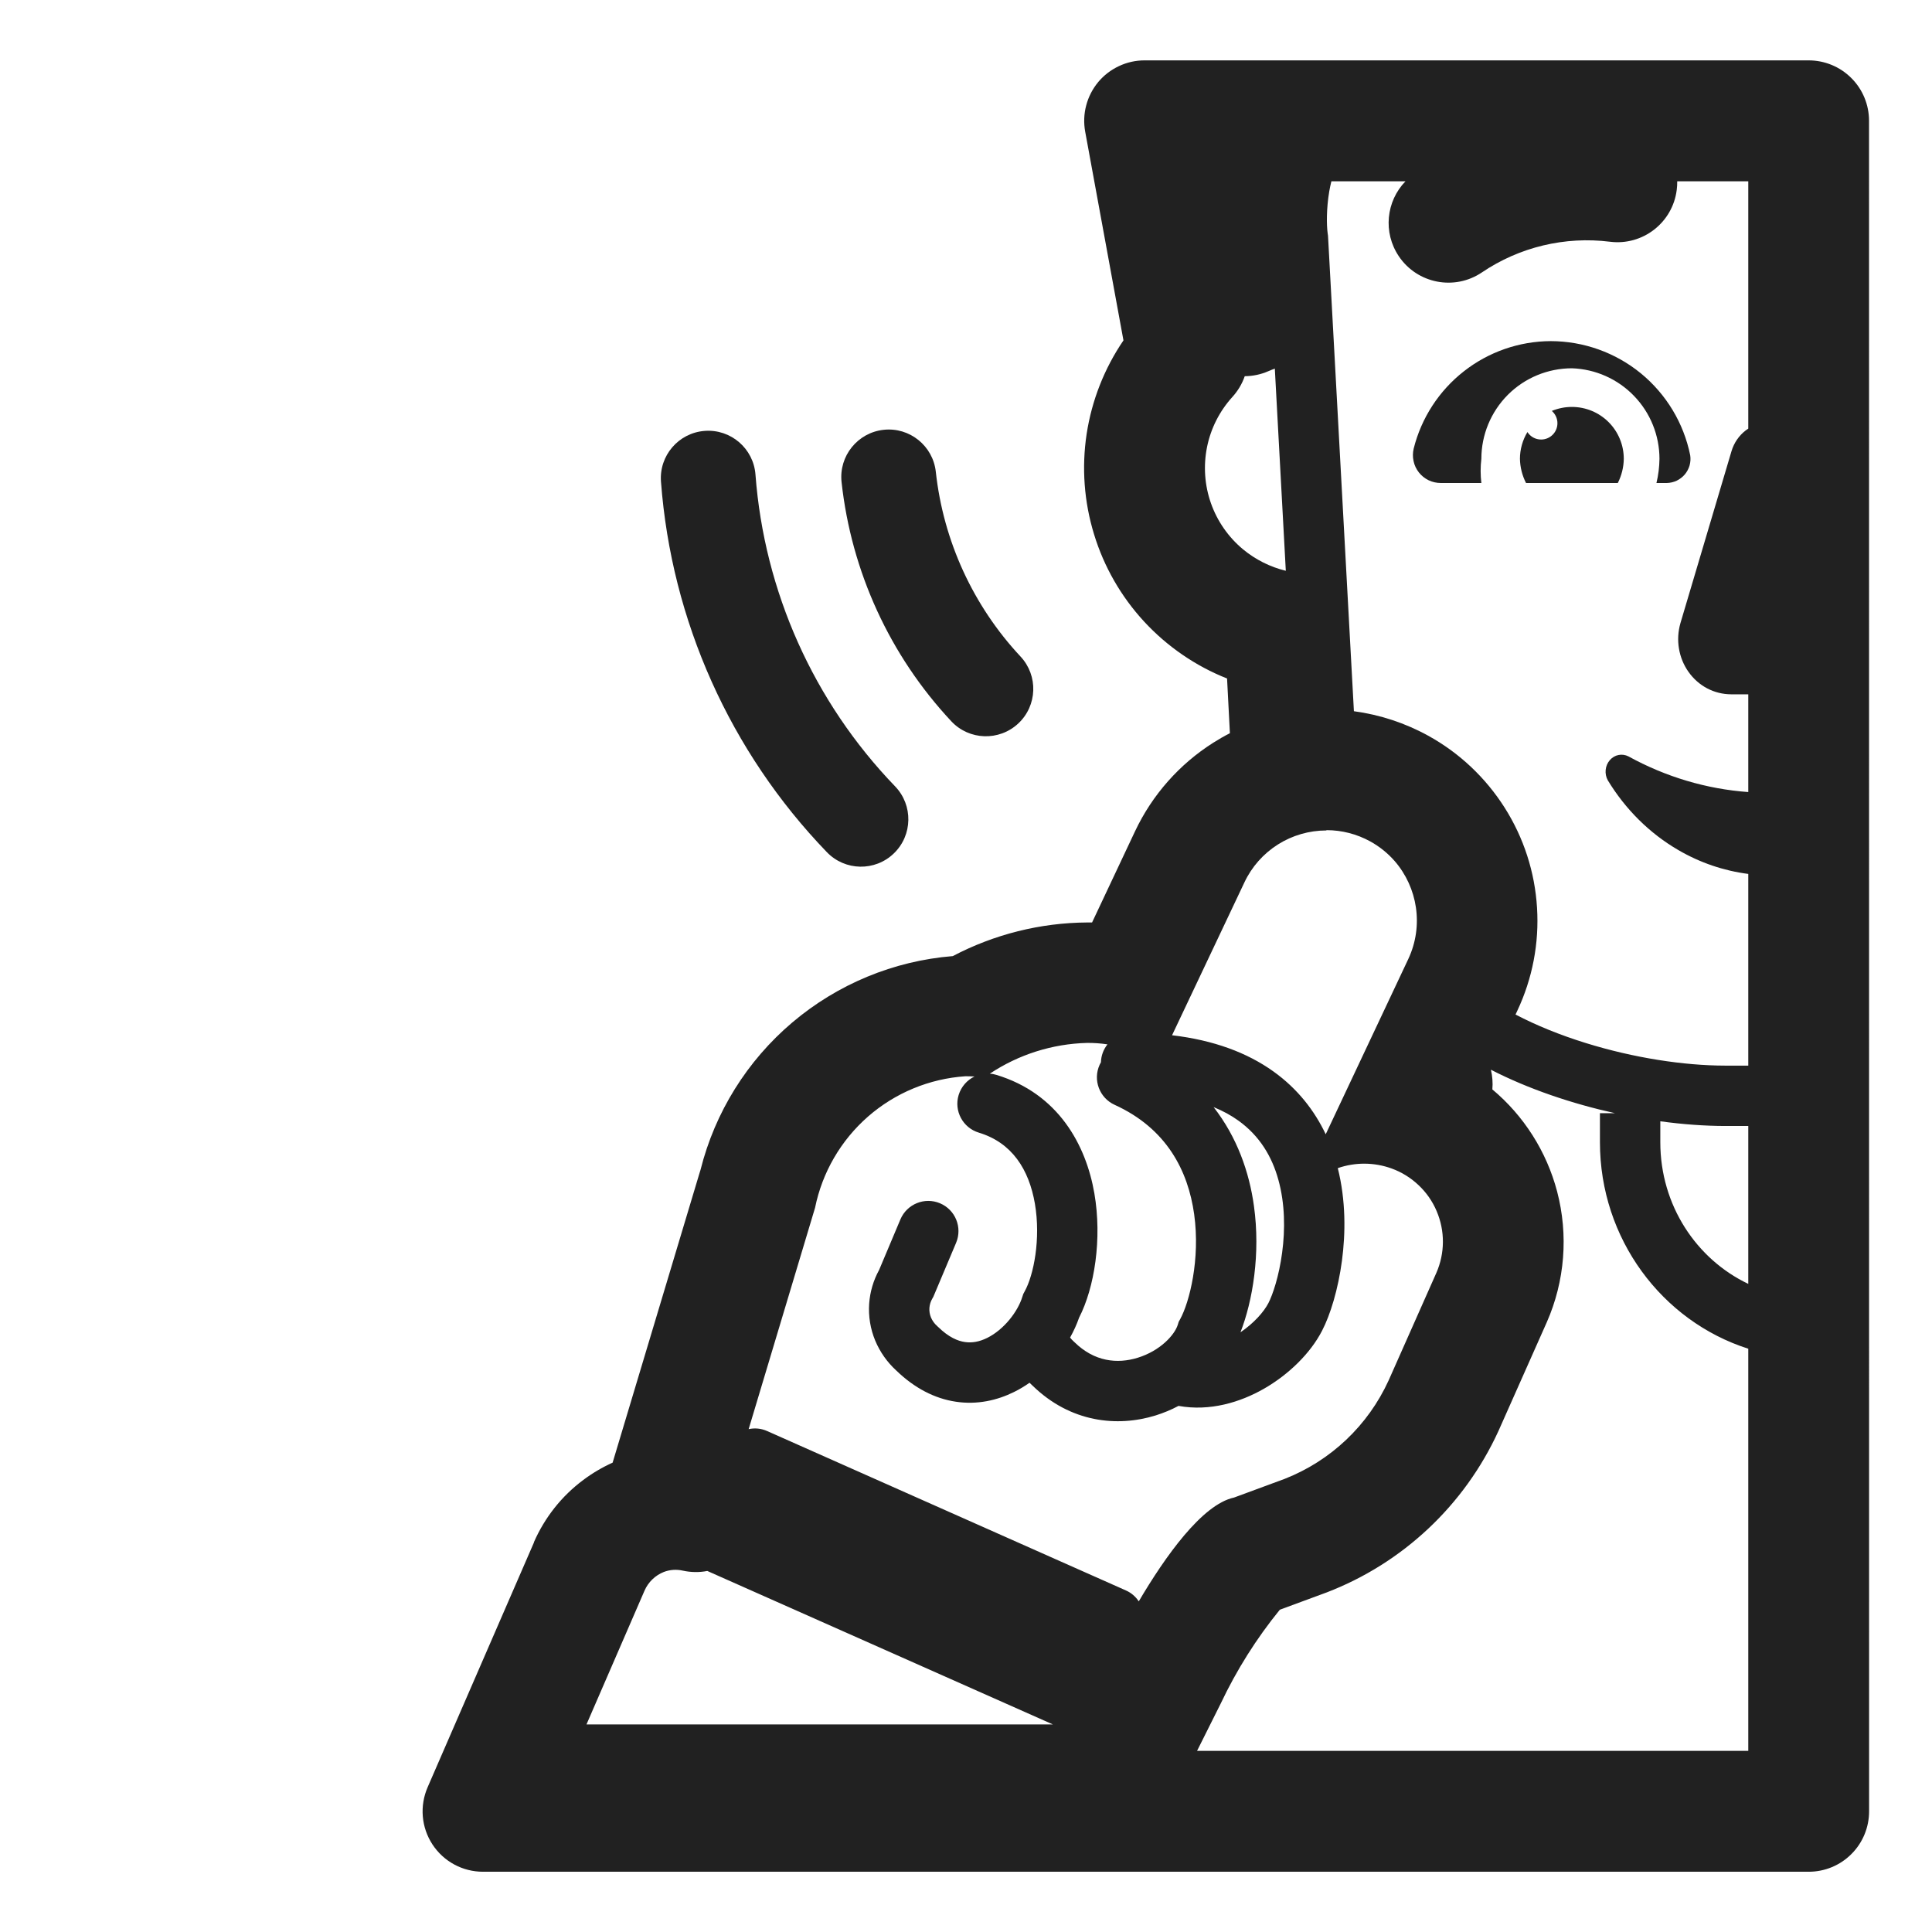 <svg width="32" height="32" viewBox="0 0 32 32" fill="none" xmlns="http://www.w3.org/2000/svg">
<path d="M25.685 5.65C25.163 5.652 24.656 5.828 24.245 6.151C23.834 6.473 23.542 6.923 23.415 7.43C23.399 7.498 23.398 7.569 23.413 7.637C23.427 7.706 23.458 7.77 23.501 7.825C23.544 7.88 23.6 7.924 23.663 7.955C23.726 7.985 23.795 8 23.865 8H24.536C24.52 7.867 24.52 7.733 24.536 7.6C24.536 7.202 24.694 6.821 24.975 6.539C25.256 6.258 25.638 6.1 26.036 6.1C26.425 6.113 26.794 6.277 27.064 6.557C27.335 6.837 27.486 7.211 27.486 7.6C27.484 7.735 27.468 7.869 27.436 8H27.605C27.663 7.999 27.719 7.986 27.771 7.962C27.822 7.937 27.868 7.902 27.905 7.859C27.942 7.815 27.969 7.764 27.985 7.709C28 7.654 28.004 7.596 27.995 7.54C27.887 7.007 27.598 6.528 27.177 6.183C26.756 5.839 26.229 5.651 25.685 5.65Z" fill="#212121"/>
<path d="M26.644 6.992C26.805 7.153 26.895 7.372 26.895 7.6C26.893 7.739 26.859 7.876 26.796 8H25.276C25.212 7.876 25.178 7.739 25.175 7.6C25.175 7.442 25.219 7.289 25.299 7.156C25.347 7.231 25.43 7.28 25.526 7.28C25.675 7.28 25.796 7.159 25.796 7.01C25.796 6.929 25.76 6.856 25.703 6.806C25.808 6.763 25.92 6.74 26.035 6.74C26.264 6.74 26.482 6.83 26.644 6.992Z" fill="#212121"/>
<path d="M30.957 2C30.957 1.735 30.852 1.48 30.664 1.293C30.477 1.105 30.222 1 29.957 1H18.957C18.811 1 18.666 1.032 18.533 1.095C18.401 1.157 18.283 1.247 18.189 1.36C18.096 1.473 18.028 1.604 17.991 1.746C17.953 1.888 17.948 2.036 17.974 2.18L18.608 5.638C18.291 6.103 18.083 6.633 17.998 7.189C17.914 7.745 17.956 8.313 18.121 8.85C18.285 9.388 18.569 9.882 18.95 10.295C19.332 10.708 19.801 11.031 20.324 11.238L20.371 12.144C20.277 12.192 20.185 12.245 20.095 12.302C19.535 12.657 19.086 13.164 18.802 13.764L18.088 15.279H18.007C17.231 15.284 16.468 15.475 15.781 15.836C14.802 15.915 13.873 16.3 13.123 16.935C12.374 17.57 11.842 18.423 11.603 19.376L11.585 19.434L10.147 24.226C9.976 24.303 9.813 24.399 9.662 24.512C9.304 24.778 9.023 25.134 8.844 25.542V25.548L7.083 29.602C7.017 29.754 6.989 29.921 7.003 30.086C7.017 30.252 7.072 30.411 7.163 30.55C7.254 30.689 7.378 30.803 7.524 30.882C7.67 30.961 7.834 31.002 8 31.002H29.958C30.223 31.002 30.478 30.897 30.665 30.709C30.853 30.522 30.958 30.267 30.958 30.002L30.957 2ZM25.131 16.742C25.382 16.209 25.495 15.621 25.458 15.034C25.422 14.445 25.238 13.876 24.922 13.378C24.607 12.881 24.172 12.47 23.656 12.186C23.273 11.975 22.856 11.838 22.425 11.78L21.996 3.904L21.99 3.862C21.972 3.73 21.968 3.459 22.016 3.173C22.027 3.11 22.039 3.054 22.052 3.003H23.279C22.959 3.332 22.903 3.851 23.17 4.246C23.476 4.699 24.092 4.818 24.545 4.512C25.167 4.091 25.921 3.911 26.667 4.004C27.209 4.072 27.704 3.688 27.772 3.145C27.778 3.097 27.781 3.05 27.78 3.003H28.957V7.099C28.942 7.109 28.927 7.119 28.913 7.13C28.803 7.215 28.721 7.334 28.68 7.47L27.833 10.322C27.794 10.459 27.785 10.603 27.809 10.743C27.832 10.883 27.887 11.016 27.968 11.13C28.05 11.245 28.155 11.338 28.277 11.402C28.399 11.466 28.534 11.499 28.671 11.5H28.957V13.119C28.266 13.069 27.59 12.868 26.972 12.528C26.921 12.502 26.863 12.494 26.808 12.505C26.752 12.516 26.702 12.546 26.663 12.591C26.625 12.635 26.601 12.691 26.595 12.751C26.589 12.811 26.601 12.872 26.63 12.924C26.923 13.407 27.325 13.805 27.799 14.08C28.159 14.29 28.552 14.423 28.957 14.475V17.65H28.571C27.891 17.649 27.061 17.523 26.266 17.276C25.84 17.144 25.446 16.984 25.102 16.804L25.131 16.742ZM21.958 18.787C21.774 18.399 21.496 18.036 21.091 17.746C20.656 17.435 20.101 17.228 19.413 17.147L20.611 14.616C20.732 14.358 20.924 14.141 21.165 13.988C21.405 13.836 21.684 13.755 21.969 13.755L21.972 13.75C22.225 13.75 22.473 13.814 22.695 13.936C22.849 14.021 22.987 14.132 23.102 14.264C23.478 14.699 23.585 15.332 23.325 15.886L21.958 18.787ZM22.158 19.348C22.446 19.248 22.761 19.249 23.05 19.354C23.216 19.414 23.367 19.508 23.495 19.629C23.624 19.75 23.726 19.896 23.795 20.059C23.864 20.221 23.9 20.395 23.899 20.572C23.898 20.748 23.861 20.922 23.79 21.084L23 22.864C22.659 23.61 22.043 24.194 21.28 24.494L20.44 24.804C19.91 24.917 19.296 25.786 18.862 26.523L18.86 26.521C18.809 26.445 18.737 26.381 18.647 26.342L12.707 23.703C12.607 23.658 12.5 23.649 12.4 23.671L13.5 20.004C13.619 19.418 13.927 18.888 14.377 18.494C14.827 18.101 15.394 17.866 15.991 17.826C16.041 17.826 16.091 17.828 16.141 17.83C16.019 17.889 15.921 17.997 15.878 18.137C15.798 18.401 15.948 18.68 16.212 18.76C16.762 18.926 17.043 19.369 17.141 19.936C17.242 20.524 17.119 21.123 16.973 21.387L16.949 21.432L16.933 21.48C16.858 21.725 16.628 22.023 16.351 22.16C16.222 22.224 16.098 22.246 15.98 22.228C15.864 22.211 15.713 22.15 15.537 21.977L15.529 21.97L15.521 21.962C15.475 21.922 15.442 21.873 15.42 21.822C15.399 21.771 15.39 21.716 15.394 21.663C15.398 21.609 15.414 21.556 15.443 21.507L15.459 21.479L15.836 20.585C15.943 20.33 15.824 20.037 15.569 19.93C15.315 19.823 15.022 19.942 14.914 20.196L14.561 21.034C14.466 21.207 14.41 21.397 14.396 21.594C14.382 21.802 14.416 22.011 14.496 22.204C14.575 22.393 14.694 22.562 14.845 22.7C15.146 22.991 15.481 23.165 15.833 23.217C16.186 23.27 16.516 23.194 16.795 23.056C16.885 23.012 16.971 22.96 17.052 22.903C17.069 22.92 17.087 22.936 17.105 22.953C17.732 23.562 18.505 23.64 19.138 23.445C19.269 23.404 19.398 23.351 19.52 23.286C20.04 23.38 20.544 23.226 20.938 23C21.348 22.764 21.706 22.413 21.897 22.042C22.035 21.777 22.164 21.354 22.227 20.881C22.288 20.424 22.292 19.882 22.158 19.348ZM16.395 17.783C16.872 17.466 17.43 17.289 18.004 17.274C18.118 17.273 18.231 17.281 18.343 17.298C18.278 17.38 18.238 17.483 18.235 17.594C18.227 17.608 18.22 17.622 18.213 17.637C18.099 17.888 18.21 18.184 18.461 18.299C19.323 18.691 19.678 19.39 19.779 20.111C19.883 20.861 19.699 21.572 19.548 21.848L19.523 21.893L19.508 21.942C19.455 22.112 19.216 22.374 18.843 22.489C18.505 22.593 18.126 22.554 17.797 22.231L17.789 22.224L17.781 22.216C17.759 22.197 17.741 22.176 17.724 22.154C17.785 22.045 17.835 21.934 17.873 21.825C18.129 21.327 18.256 20.518 18.126 19.765C17.988 18.967 17.533 18.115 16.502 17.803C16.466 17.792 16.43 17.785 16.395 17.783ZM20.219 28.216C20.482 27.66 20.81 27.139 21.198 26.662L21.973 26.376C23.235 25.891 24.256 24.931 24.819 23.702L25.619 21.902C25.92 21.219 25.98 20.454 25.79 19.732C25.615 19.071 25.24 18.481 24.718 18.044C24.728 17.935 24.719 17.825 24.694 17.718C25.319 18.039 26.037 18.28 26.75 18.438H26.5V18.919C26.5 20.517 27.527 21.883 28.957 22.339V29H19.827L20.219 28.216ZM17.439 28.562H9.714L10.675 26.347C10.736 26.206 10.851 26.094 10.994 26.037C11.095 25.998 11.206 25.991 11.311 26.015C11.445 26.044 11.582 26.046 11.715 26.02L17.439 28.562ZM27.5 18.919V18.572C27.872 18.623 28.234 18.649 28.57 18.65H28.957V21.265C28.101 20.858 27.5 19.967 27.5 18.919ZM21.115 6.105L21.297 9.454C21.038 9.391 20.796 9.27 20.589 9.099C20.346 8.897 20.162 8.633 20.057 8.335C19.952 8.037 19.93 7.716 19.992 7.406C20.054 7.096 20.2 6.809 20.412 6.575C20.503 6.475 20.573 6.358 20.617 6.231C20.752 6.23 20.885 6.202 21.008 6.148C21.043 6.133 21.079 6.118 21.115 6.105ZM20.769 19.973C20.692 19.416 20.491 18.837 20.101 18.337C20.26 18.402 20.395 18.477 20.509 18.559C20.863 18.812 21.068 19.156 21.174 19.542C21.283 19.934 21.288 20.363 21.236 20.749C21.184 21.14 21.08 21.445 21.009 21.583C20.932 21.731 20.767 21.917 20.546 22.067C20.748 21.55 20.88 20.765 20.769 19.973Z" fill="#212121"/>
<path d="M15.5 7.815C15.453 7.384 15.066 7.072 14.635 7.119C14.204 7.166 13.892 7.554 13.939 7.985C14.101 9.467 14.738 10.857 15.756 11.946C16.052 12.263 16.549 12.279 16.866 11.983C17.182 11.687 17.199 11.191 16.903 10.874C16.117 10.033 15.625 8.959 15.5 7.815Z" fill="#212121"/>
<path d="M12.513 7.861C12.481 7.429 12.104 7.104 11.671 7.137C11.239 7.17 10.915 7.546 10.948 7.979C11.121 10.281 12.093 12.452 13.695 14.114C13.996 14.427 14.493 14.436 14.805 14.135C15.117 13.834 15.126 13.337 14.826 13.025C13.477 11.626 12.659 9.799 12.513 7.861Z" fill="#212121"/>
</svg>
